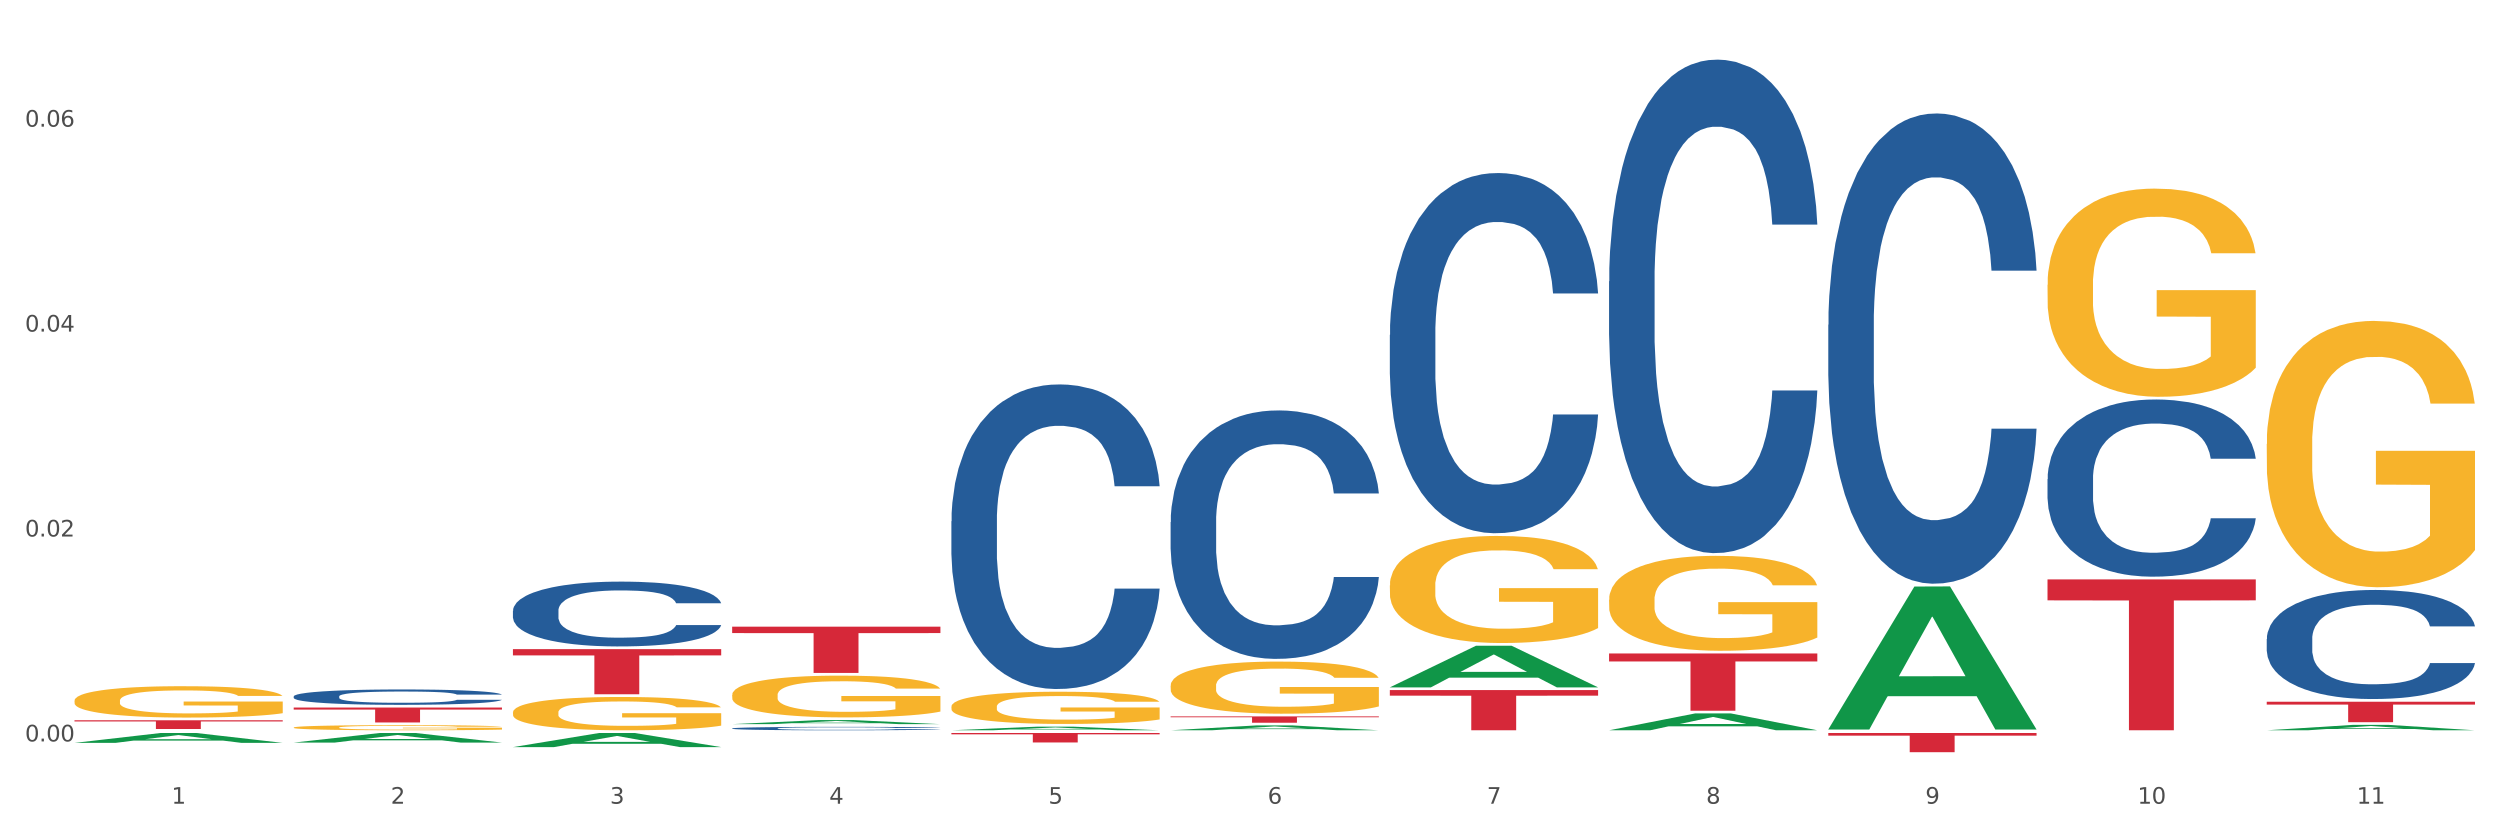 <?xml version="1.0" encoding="utf-8" standalone="no"?>
<!DOCTYPE svg PUBLIC "-//W3C//DTD SVG 1.1//EN"
  "http://www.w3.org/Graphics/SVG/1.1/DTD/svg11.dtd">
<svg xmlns:xlink="http://www.w3.org/1999/xlink" width="1080pt" height="360pt" viewBox="0 0 1080 360" xmlns="http://www.w3.org/2000/svg" version="1.1">
 <rect x="0" y="0" width="1080" height="360" fill="#333333" stroke="none"/>
 <defs>
  <style type="text/css">*{stroke-linejoin: round; stroke-linecap: butt}</style>
 </defs>
 <g id="figure_1">
  <g id="patch_1">
   <path d="M 0 360 
L 1080 360 
L 1080 0 
L 0 0 
z
" style="fill: #ffffff; stroke: #ffffff; stroke-linejoin: miter"/>
  </g>
  <g id="axes_1">
   <g id="matplotlib.axis_1">
    <g id="xtick_1">
     <g id="text_1">
      <!-- 1 -->
      <g style="fill: #4d4d4d" transform="translate(74.106 347.204) scale(0.096 -0.096)">
       <defs>
        <path id="DejaVuSans-31" d="M 794 531 
L 1825 531 
L 1825 4091 
L 703 3866 
L 703 4441 
L 1819 4666 
L 2450 4666 
L 2450 531 
L 3481 531 
L 3481 0 
L 794 0 
L 794 531 
z
" transform="scale(0.016)"/>
       </defs>
       <use xlink:href="#DejaVuSans-31"/>
      </g>
     </g>
    </g>
    <g id="xtick_2">
     <g id="text_2">
      <!-- 2 -->
      <g style="fill: #4d4d4d" transform="translate(168.812 347.204) scale(0.096 -0.096)">
       <defs>
        <path id="DejaVuSans-32" d="M 1228 531 
L 3431 531 
L 3431 0 
L 469 0 
L 469 531 
Q 828 903 1448 1529 
Q 2069 2156 2228 2338 
Q 2531 2678 2651 2914 
Q 2772 3150 2772 3378 
Q 2772 3750 2511 3984 
Q 2250 4219 1831 4219 
Q 1534 4219 1204 4116 
Q 875 4013 500 3803 
L 500 4441 
Q 881 4594 1212 4672 
Q 1544 4750 1819 4750 
Q 2544 4750 2975 4387 
Q 3406 4025 3406 3419 
Q 3406 3131 3298 2873 
Q 3191 2616 2906 2266 
Q 2828 2175 2409 1742 
Q 1991 1309 1228 531 
z
" transform="scale(0.016)"/>
       </defs>
       <use xlink:href="#DejaVuSans-32"/>
      </g>
     </g>
    </g>
    <g id="xtick_3">
     <g id="text_3">
      <!-- 3 -->
      <g style="fill: #4d4d4d" transform="translate(263.517 347.204) scale(0.096 -0.096)">
       <defs>
        <path id="DejaVuSans-33" d="M 2597 2516 
Q 3050 2419 3304 2112 
Q 3559 1806 3559 1356 
Q 3559 666 3084 287 
Q 2609 -91 1734 -91 
Q 1441 -91 1130 -33 
Q 819 25 488 141 
L 488 750 
Q 750 597 1062 519 
Q 1375 441 1716 441 
Q 2309 441 2620 675 
Q 2931 909 2931 1356 
Q 2931 1769 2642 2001 
Q 2353 2234 1838 2234 
L 1294 2234 
L 1294 2753 
L 1863 2753 
Q 2328 2753 2575 2939 
Q 2822 3125 2822 3475 
Q 2822 3834 2567 4026 
Q 2313 4219 1838 4219 
Q 1578 4219 1281 4162 
Q 984 4106 628 3988 
L 628 4550 
Q 988 4650 1302 4700 
Q 1616 4750 1894 4750 
Q 2613 4750 3031 4423 
Q 3450 4097 3450 3541 
Q 3450 3153 3228 2886 
Q 3006 2619 2597 2516 
z
" transform="scale(0.016)"/>
       </defs>
       <use xlink:href="#DejaVuSans-33"/>
      </g>
     </g>
    </g>
    <g id="xtick_4">
     <g id="text_4">
      <!-- 4 -->
      <g style="fill: #4d4d4d" transform="translate(358.223 347.204) scale(0.096 -0.096)">
       <defs>
        <path id="DejaVuSans-34" d="M 2419 4116 
L 825 1625 
L 2419 1625 
L 2419 4116 
z
M 2253 4666 
L 3047 4666 
L 3047 1625 
L 3713 1625 
L 3713 1100 
L 3047 1100 
L 3047 0 
L 2419 0 
L 2419 1100 
L 313 1100 
L 313 1709 
L 2253 4666 
z
" transform="scale(0.016)"/>
       </defs>
       <use xlink:href="#DejaVuSans-34"/>
      </g>
     </g>
    </g>
    <g id="xtick_5">
     <g id="text_5">
      <!-- 5 -->
      <g style="fill: #4d4d4d" transform="translate(452.928 347.204) scale(0.096 -0.096)">
       <defs>
        <path id="DejaVuSans-35" d="M 691 4666 
L 3169 4666 
L 3169 4134 
L 1269 4134 
L 1269 2991 
Q 1406 3038 1543 3061 
Q 1681 3084 1819 3084 
Q 2600 3084 3056 2656 
Q 3513 2228 3513 1497 
Q 3513 744 3044 326 
Q 2575 -91 1722 -91 
Q 1428 -91 1123 -41 
Q 819 9 494 109 
L 494 744 
Q 775 591 1075 516 
Q 1375 441 1709 441 
Q 2250 441 2565 725 
Q 2881 1009 2881 1497 
Q 2881 1984 2565 2268 
Q 2250 2553 1709 2553 
Q 1456 2553 1204 2497 
Q 953 2441 691 2322 
L 691 4666 
z
" transform="scale(0.016)"/>
       </defs>
       <use xlink:href="#DejaVuSans-35"/>
      </g>
     </g>
    </g>
    <g id="xtick_6">
     <g id="text_6">
      <!-- 6 -->
      <g style="fill: #4d4d4d" transform="translate(547.634 347.204) scale(0.096 -0.096)">
       <defs>
        <path id="DejaVuSans-36" d="M 2113 2584 
Q 1688 2584 1439 2293 
Q 1191 2003 1191 1497 
Q 1191 994 1439 701 
Q 1688 409 2113 409 
Q 2538 409 2786 701 
Q 3034 994 3034 1497 
Q 3034 2003 2786 2293 
Q 2538 2584 2113 2584 
z
M 3366 4563 
L 3366 3988 
Q 3128 4100 2886 4159 
Q 2644 4219 2406 4219 
Q 1781 4219 1451 3797 
Q 1122 3375 1075 2522 
Q 1259 2794 1537 2939 
Q 1816 3084 2150 3084 
Q 2853 3084 3261 2657 
Q 3669 2231 3669 1497 
Q 3669 778 3244 343 
Q 2819 -91 2113 -91 
Q 1303 -91 875 529 
Q 447 1150 447 2328 
Q 447 3434 972 4092 
Q 1497 4750 2381 4750 
Q 2619 4750 2861 4703 
Q 3103 4656 3366 4563 
z
" transform="scale(0.016)"/>
       </defs>
       <use xlink:href="#DejaVuSans-36"/>
      </g>
     </g>
    </g>
    <g id="xtick_7">
     <g id="text_7">
      <!-- 7 -->
      <g style="fill: #4d4d4d" transform="translate(642.339 347.204) scale(0.096 -0.096)">
       <defs>
        <path id="DejaVuSans-37" d="M 525 4666 
L 3525 4666 
L 3525 4397 
L 1831 0 
L 1172 0 
L 2766 4134 
L 525 4134 
L 525 4666 
z
" transform="scale(0.016)"/>
       </defs>
       <use xlink:href="#DejaVuSans-37"/>
      </g>
     </g>
    </g>
    <g id="xtick_8">
     <g id="text_8">
      <!-- 8 -->
      <g style="fill: #4d4d4d" transform="translate(737.044 347.204) scale(0.096 -0.096)">
       <defs>
        <path id="DejaVuSans-38" d="M 2034 2216 
Q 1584 2216 1326 1975 
Q 1069 1734 1069 1313 
Q 1069 891 1326 650 
Q 1584 409 2034 409 
Q 2484 409 2743 651 
Q 3003 894 3003 1313 
Q 3003 1734 2745 1975 
Q 2488 2216 2034 2216 
z
M 1403 2484 
Q 997 2584 770 2862 
Q 544 3141 544 3541 
Q 544 4100 942 4425 
Q 1341 4750 2034 4750 
Q 2731 4750 3128 4425 
Q 3525 4100 3525 3541 
Q 3525 3141 3298 2862 
Q 3072 2584 2669 2484 
Q 3125 2378 3379 2068 
Q 3634 1759 3634 1313 
Q 3634 634 3220 271 
Q 2806 -91 2034 -91 
Q 1263 -91 848 271 
Q 434 634 434 1313 
Q 434 1759 690 2068 
Q 947 2378 1403 2484 
z
M 1172 3481 
Q 1172 3119 1398 2916 
Q 1625 2713 2034 2713 
Q 2441 2713 2670 2916 
Q 2900 3119 2900 3481 
Q 2900 3844 2670 4047 
Q 2441 4250 2034 4250 
Q 1625 4250 1398 4047 
Q 1172 3844 1172 3481 
z
" transform="scale(0.016)"/>
       </defs>
       <use xlink:href="#DejaVuSans-38"/>
      </g>
     </g>
    </g>
    <g id="xtick_9">
     <g id="text_9">
      <!-- 9 -->
      <g style="fill: #4d4d4d" transform="translate(831.75 347.204) scale(0.096 -0.096)">
       <defs>
        <path id="DejaVuSans-39" d="M 703 97 
L 703 672 
Q 941 559 1184 500 
Q 1428 441 1663 441 
Q 2288 441 2617 861 
Q 2947 1281 2994 2138 
Q 2813 1869 2534 1725 
Q 2256 1581 1919 1581 
Q 1219 1581 811 2004 
Q 403 2428 403 3163 
Q 403 3881 828 4315 
Q 1253 4750 1959 4750 
Q 2769 4750 3195 4129 
Q 3622 3509 3622 2328 
Q 3622 1225 3098 567 
Q 2575 -91 1691 -91 
Q 1453 -91 1209 -44 
Q 966 3 703 97 
z
M 1959 2075 
Q 2384 2075 2632 2365 
Q 2881 2656 2881 3163 
Q 2881 3666 2632 3958 
Q 2384 4250 1959 4250 
Q 1534 4250 1286 3958 
Q 1038 3666 1038 3163 
Q 1038 2656 1286 2365 
Q 1534 2075 1959 2075 
z
" transform="scale(0.016)"/>
       </defs>
       <use xlink:href="#DejaVuSans-39"/>
      </g>
     </g>
    </g>
    <g id="xtick_10">
     <g id="text_10">
      <!-- 10 -->
      <g style="fill: #4d4d4d" transform="translate(923.401 347.204) scale(0.096 -0.096)">
       <defs>
        <path id="DejaVuSans-30" d="M 2034 4250 
Q 1547 4250 1301 3770 
Q 1056 3291 1056 2328 
Q 1056 1369 1301 889 
Q 1547 409 2034 409 
Q 2525 409 2770 889 
Q 3016 1369 3016 2328 
Q 3016 3291 2770 3770 
Q 2525 4250 2034 4250 
z
M 2034 4750 
Q 2819 4750 3233 4129 
Q 3647 3509 3647 2328 
Q 3647 1150 3233 529 
Q 2819 -91 2034 -91 
Q 1250 -91 836 529 
Q 422 1150 422 2328 
Q 422 3509 836 4129 
Q 1250 4750 2034 4750 
z
" transform="scale(0.016)"/>
       </defs>
       <use xlink:href="#DejaVuSans-31"/>
       <use xlink:href="#DejaVuSans-30" transform="translate(63.623 0)"/>
      </g>
     </g>
    </g>
    <g id="xtick_11">
     <g id="text_11">
      <!-- 11 -->
      <g style="fill: #4d4d4d" transform="translate(1018.107 347.204) scale(0.096 -0.096)">
       <use xlink:href="#DejaVuSans-31"/>
       <use xlink:href="#DejaVuSans-31" transform="translate(63.623 0)"/>
      </g>
     </g>
    </g>
    <g id="xtick_12"/>
    <g id="xtick_13"/>
    <g id="xtick_14"/>
    <g id="xtick_15"/>
    <g id="xtick_16"/>
    <g id="xtick_17"/>
    <g id="xtick_18"/>
    <g id="xtick_19"/>
    <g id="xtick_20"/>
    <g id="xtick_21"/>
   </g>
   <g id="matplotlib.axis_2">
    <g id="ytick_1">
     <g id="text_12">
      <!-- 0.00 -->
      <g style="fill: #4d4d4d" transform="translate(10.8 320.299) scale(0.096 -0.096)">
       <defs>
        <path id="DejaVuSans-2e" d="M 684 794 
L 1344 794 
L 1344 0 
L 684 0 
L 684 794 
z
" transform="scale(0.016)"/>
       </defs>
       <use xlink:href="#DejaVuSans-30"/>
       <use xlink:href="#DejaVuSans-2e" transform="translate(63.623 0)"/>
       <use xlink:href="#DejaVuSans-30" transform="translate(95.41 0)"/>
       <use xlink:href="#DejaVuSans-30" transform="translate(159.033 0)"/>
      </g>
     </g>
    </g>
    <g id="ytick_2">
     <g id="text_13">
      <!-- 0.02 -->
      <g style="fill: #4d4d4d" transform="translate(10.8 231.774) scale(0.096 -0.096)">
       <use xlink:href="#DejaVuSans-30"/>
       <use xlink:href="#DejaVuSans-2e" transform="translate(63.623 0)"/>
       <use xlink:href="#DejaVuSans-30" transform="translate(95.41 0)"/>
       <use xlink:href="#DejaVuSans-32" transform="translate(159.033 0)"/>
      </g>
     </g>
    </g>
    <g id="ytick_3">
     <g id="text_14">
      <!-- 0.04 -->
      <g style="fill: #4d4d4d" transform="translate(10.8 143.249) scale(0.096 -0.096)">
       <use xlink:href="#DejaVuSans-30"/>
       <use xlink:href="#DejaVuSans-2e" transform="translate(63.623 0)"/>
       <use xlink:href="#DejaVuSans-30" transform="translate(95.41 0)"/>
       <use xlink:href="#DejaVuSans-34" transform="translate(159.033 0)"/>
      </g>
     </g>
    </g>
    <g id="ytick_4">
     <g id="text_15">
      <!-- 0.06 -->
      <g style="fill: #4d4d4d" transform="translate(10.8 54.724) scale(0.096 -0.096)">
       <use xlink:href="#DejaVuSans-30"/>
       <use xlink:href="#DejaVuSans-2e" transform="translate(63.623 0)"/>
       <use xlink:href="#DejaVuSans-30" transform="translate(95.41 0)"/>
       <use xlink:href="#DejaVuSans-36" transform="translate(159.033 0)"/>
      </g>
     </g>
    </g>
    <g id="ytick_5"/>
    <g id="ytick_6"/>
    <g id="ytick_7"/>
   </g>
   <g id="PolyCollection_1">
    <path d="M 32.175 320.918 
L 32.268 320.914 
L 69.369 316.656 
L 84.766 316.652 
L 122.145 320.926 
L 104.337 320.926 
L 96.267 319.931 
L 57.96 319.931 
L 57.682 319.947 
L 49.891 320.926 
L 32.175 320.926 
L 32.175 320.918 
L 62.783 319.337 
L 91.444 319.333 
L 77.253 317.563 
L 77.067 317.555 
L 76.882 317.567 
L 62.691 319.333 
L 62.783 319.337 
L 32.175 320.918 
z
" clip-path="url(#pfb75929df8)" style="fill: #109648"/>
    <path d="M 789.819 316.652 
L 879.789 316.652 
L 879.789 317.805 
L 844.398 317.812 
L 844.398 324.95 
L 824.997 324.95 
L 824.997 317.812 
L 789.819 317.805 
L 789.819 316.659 
L 789.819 316.652 
z
" clip-path="url(#pfb75929df8)" style="fill: #d62839"/>
    <path d="M 695.113 282.305 
L 785.084 282.305 
L 785.084 285.741 
L 749.692 285.764 
L 749.692 307.026 
L 730.291 307.026 
L 730.291 285.764 
L 695.113 285.741 
L 695.113 282.329 
L 695.113 282.305 
z
" clip-path="url(#pfb75929df8)" style="fill: #d62839"/>
    <path d="M 600.408 298.118 
L 690.378 298.118 
L 690.378 300.532 
L 654.987 300.548 
L 654.987 315.488 
L 635.586 315.488 
L 635.586 300.548 
L 600.408 300.532 
L 600.408 298.134 
L 600.408 298.118 
z
" clip-path="url(#pfb75929df8)" style="fill: #d62839"/>
    <path d="M 505.702 309.485 
L 595.673 309.485 
L 595.673 309.864 
L 560.281 309.866 
L 560.281 312.207 
L 540.88 312.207 
L 540.88 309.866 
L 505.702 309.864 
L 505.702 309.488 
L 505.702 309.485 
z
" clip-path="url(#pfb75929df8)" style="fill: #d62839"/>
    <path d="M 410.997 316.652 
L 500.967 316.652 
L 500.967 317.219 
L 465.576 317.222 
L 465.576 320.732 
L 446.175 320.732 
L 446.175 317.222 
L 410.997 317.219 
L 410.997 316.655 
L 410.997 316.652 
z
" clip-path="url(#pfb75929df8)" style="fill: #d62839"/>
    <path d="M 32.175 302.705 
L 32.281 302.692 
L 32.281 302.247 
L 32.494 301.863 
L 33.556 300.934 
L 35.149 300.167 
L 36.318 299.758 
L 37.486 299.424 
L 38.867 299.09 
L 40.567 298.743 
L 43.647 298.236 
L 45.559 297.976 
L 47.896 297.703 
L 52.145 297.307 
L 55.225 297.084 
L 58.412 296.899 
L 63.617 296.676 
L 67.016 296.577 
L 70.627 296.503 
L 74.983 296.453 
L 78.275 296.441 
L 85.499 296.478 
L 91.659 296.589 
L 94.634 296.676 
L 98.458 296.825 
L 100.476 296.924 
L 103.769 297.122 
L 107.168 297.382 
L 109.505 297.604 
L 113.01 298.025 
L 115.666 298.446 
L 118.109 298.966 
L 119.383 299.325 
L 120.339 299.659 
L 121.189 300.043 
L 122.039 300.65 
L 102.919 300.65 
L 102.175 300.216 
L 101.007 299.808 
L 99.307 299.412 
L 97.82 299.164 
L 95.271 298.855 
L 92.934 298.657 
L 90.491 298.508 
L 87.517 298.384 
L 85.18 298.322 
L 81.887 298.273 
L 75.407 298.285 
L 71.052 298.384 
L 68.078 298.508 
L 66.166 298.62 
L 64.467 298.743 
L 62.555 298.917 
L 60.324 299.177 
L 58.731 299.412 
L 57.137 299.709 
L 55.863 300.006 
L 54.694 300.353 
L 53.738 300.724 
L 52.995 301.108 
L 52.357 301.578 
L 51.826 302.358 
L 51.826 304.054 
L 52.039 304.438 
L 52.57 304.945 
L 53.207 305.329 
L 54.269 305.787 
L 55.225 306.097 
L 57.031 306.542 
L 59.049 306.914 
L 60.643 307.149 
L 62.236 307.347 
L 64.998 307.619 
L 68.078 307.842 
L 70.734 307.978 
L 74.345 308.102 
L 76.788 308.152 
L 78.913 308.176 
L 84.118 308.176 
L 87.835 308.139 
L 91.978 308.052 
L 95.165 307.941 
L 97.82 307.805 
L 100.795 307.582 
L 102.707 307.372 
L 102.707 304.784 
L 79.338 304.772 
L 79.338 303.051 
L 122.145 303.051 
L 122.145 308.102 
L 120.339 308.362 
L 118.321 308.597 
L 116.197 308.808 
L 113.01 309.068 
L 109.186 309.315 
L 105.787 309.488 
L 102.175 309.637 
L 97.927 309.773 
L 92.403 309.897 
L 89.004 309.946 
L 84.755 309.984 
L 79.763 309.996 
L 75.407 309.971 
L 71.159 309.909 
L 66.697 309.798 
L 62.342 309.637 
L 59.049 309.476 
L 55.756 309.278 
L 52.251 309.018 
L 49.489 308.77 
L 47.365 308.548 
L 45.028 308.263 
L 42.479 307.892 
L 40.567 307.557 
L 38.867 307.211 
L 37.061 306.765 
L 35.787 306.381 
L 34.512 305.898 
L 33.768 305.539 
L 32.919 304.982 
L 32.281 304.203 
L 32.175 302.705 
z
" clip-path="url(#pfb75929df8)" style="fill: #f7b32b"/>
    <path d="M 221.586 280.426 
L 311.556 280.426 
L 311.556 283.136 
L 276.165 283.155 
L 276.165 299.929 
L 256.764 299.929 
L 256.764 283.155 
L 221.586 283.136 
L 221.586 280.444 
L 221.586 280.426 
z
" clip-path="url(#pfb75929df8)" style="fill: #d62839"/>
    <path d="M 126.88 305.656 
L 216.851 305.656 
L 216.851 306.552 
L 181.46 306.558 
L 181.46 312.103 
L 162.058 312.103 
L 162.058 306.558 
L 126.88 306.552 
L 126.88 305.662 
L 126.88 305.656 
z
" clip-path="url(#pfb75929df8)" style="fill: #d62839"/>
    <path d="M 32.175 311.16 
L 122.145 311.16 
L 122.145 311.682 
L 86.754 311.686 
L 86.754 314.92 
L 67.353 314.92 
L 67.353 311.686 
L 32.175 311.682 
L 32.175 311.163 
L 32.175 311.16 
z
" clip-path="url(#pfb75929df8)" style="fill: #d62839"/>
    <path d="M 126.88 300.832 
L 126.987 300.826 
L 126.987 300.656 
L 127.306 300.425 
L 128.476 300 
L 129.965 299.679 
L 132.517 299.302 
L 133.899 299.144 
L 135.707 298.968 
L 139.43 298.683 
L 143.683 298.44 
L 146.661 298.307 
L 148.894 298.222 
L 153.893 298.07 
L 156.764 298.003 
L 159.742 297.948 
L 162.294 297.912 
L 166.548 297.87 
L 169.951 297.851 
L 173.886 297.845 
L 177.183 297.851 
L 181.543 297.876 
L 187.924 297.948 
L 190.37 297.991 
L 193.667 298.064 
L 197.07 298.161 
L 199.835 298.258 
L 203.025 298.398 
L 206.322 298.58 
L 209.513 298.811 
L 211.746 299.023 
L 213.554 299.248 
L 215.149 299.521 
L 216.319 299.818 
L 216.851 300.067 
L 197.389 300.067 
L 196.857 299.843 
L 195.794 299.6 
L 194.73 299.436 
L 193.561 299.302 
L 191.753 299.15 
L 190.157 299.053 
L 187.499 298.938 
L 185.053 298.865 
L 183.032 298.823 
L 180.586 298.786 
L 175.375 298.75 
L 171.653 298.75 
L 169.313 298.762 
L 166.442 298.792 
L 163.996 298.835 
L 161.124 298.908 
L 158.891 298.987 
L 156.658 299.09 
L 155.382 299.163 
L 153.467 299.296 
L 152.191 299.405 
L 150.49 299.594 
L 149.533 299.727 
L 147.831 300.073 
L 147.087 300.328 
L 146.768 300.504 
L 146.555 300.699 
L 146.555 301.646 
L 147.193 302.071 
L 147.725 302.253 
L 148.575 302.459 
L 150.171 302.726 
L 152.51 302.987 
L 154.956 303.175 
L 156.977 303.291 
L 158.891 303.376 
L 160.805 303.443 
L 163.145 303.503 
L 165.059 303.54 
L 167.931 303.576 
L 171.334 303.594 
L 173.993 303.594 
L 179.416 303.564 
L 181.862 303.534 
L 184.202 303.491 
L 186.754 303.424 
L 188.775 303.351 
L 189.945 303.297 
L 191.859 303.181 
L 193.348 303.06 
L 194.624 302.92 
L 195.475 302.799 
L 196.432 302.617 
L 197.176 302.41 
L 197.389 302.301 
L 216.851 302.301 
L 216.425 302.52 
L 215.681 302.732 
L 214.192 303.018 
L 213.022 303.181 
L 211.214 303.382 
L 209.3 303.552 
L 206.641 303.74 
L 204.195 303.88 
L 201.643 304.001 
L 198.878 304.11 
L 193.88 304.262 
L 192.072 304.305 
L 188.243 304.377 
L 185.265 304.42 
L 180.905 304.462 
L 176.439 304.487 
L 171.759 304.493 
L 167.612 304.481 
L 163.039 304.444 
L 160.167 304.408 
L 156.977 304.353 
L 153.255 304.268 
L 149.745 304.165 
L 146.448 304.044 
L 143.364 303.904 
L 140.493 303.746 
L 136.771 303.485 
L 134.006 303.23 
L 131.985 302.993 
L 130.603 302.793 
L 129.22 302.538 
L 128.476 302.362 
L 127.306 301.937 
L 126.88 301.542 
L 126.88 300.832 
z
" clip-path="url(#pfb75929df8)" style="fill: #255c99"/>
    <path d="M 221.586 263.84 
L 221.692 263.815 
L 221.692 263.098 
L 222.011 262.127 
L 223.181 260.336 
L 224.67 258.981 
L 227.222 257.395 
L 228.605 256.73 
L 230.413 255.988 
L 234.135 254.786 
L 238.389 253.763 
L 241.367 253.201 
L 243.6 252.842 
L 248.598 252.203 
L 251.47 251.922 
L 254.447 251.692 
L 257 251.538 
L 261.254 251.359 
L 264.657 251.282 
L 268.592 251.257 
L 271.888 251.282 
L 276.249 251.385 
L 282.63 251.692 
L 285.076 251.871 
L 288.372 252.178 
L 291.775 252.587 
L 294.541 252.996 
L 297.731 253.584 
L 301.028 254.351 
L 304.218 255.323 
L 306.451 256.218 
L 308.259 257.165 
L 309.855 258.316 
L 311.024 259.569 
L 311.556 260.618 
L 292.095 260.618 
L 291.563 259.671 
L 290.499 258.648 
L 289.436 257.958 
L 288.266 257.395 
L 286.458 256.756 
L 284.863 256.346 
L 282.204 255.86 
L 279.758 255.554 
L 277.738 255.374 
L 275.292 255.221 
L 270.081 255.068 
L 266.358 255.068 
L 264.019 255.119 
L 261.147 255.247 
L 258.701 255.426 
L 255.83 255.733 
L 253.597 256.065 
L 251.363 256.5 
L 250.087 256.807 
L 248.173 257.369 
L 246.897 257.83 
L 245.195 258.623 
L 244.238 259.185 
L 242.536 260.643 
L 241.792 261.717 
L 241.473 262.459 
L 241.26 263.277 
L 241.26 267.267 
L 241.898 269.058 
L 242.43 269.825 
L 243.281 270.694 
L 244.876 271.82 
L 247.216 272.92 
L 249.662 273.712 
L 251.682 274.198 
L 253.597 274.556 
L 255.511 274.838 
L 257.851 275.093 
L 259.765 275.247 
L 262.636 275.4 
L 266.039 275.477 
L 268.698 275.477 
L 274.122 275.349 
L 276.568 275.221 
L 278.907 275.042 
L 281.46 274.761 
L 283.48 274.454 
L 284.65 274.224 
L 286.564 273.738 
L 288.053 273.226 
L 289.329 272.638 
L 290.18 272.127 
L 291.137 271.359 
L 291.882 270.49 
L 292.095 270.029 
L 311.556 270.029 
L 311.131 270.95 
L 310.386 271.845 
L 308.897 273.047 
L 307.728 273.738 
L 305.92 274.582 
L 304.005 275.298 
L 301.347 276.091 
L 298.901 276.679 
L 296.348 277.191 
L 293.583 277.651 
L 288.585 278.29 
L 286.777 278.469 
L 282.949 278.776 
L 279.971 278.955 
L 275.611 279.134 
L 271.144 279.237 
L 266.465 279.262 
L 262.317 279.211 
L 257.744 279.058 
L 254.873 278.904 
L 251.682 278.674 
L 247.96 278.316 
L 244.451 277.881 
L 241.154 277.37 
L 238.07 276.781 
L 235.198 276.117 
L 231.476 275.017 
L 228.711 273.943 
L 226.691 272.945 
L 225.308 272.101 
L 223.926 271.027 
L 223.181 270.285 
L 222.011 268.495 
L 221.586 266.832 
L 221.586 263.84 
z
" clip-path="url(#pfb75929df8)" style="fill: #255c99"/>
    <path d="M 316.291 314.667 
L 316.398 314.666 
L 316.398 314.628 
L 316.717 314.576 
L 317.887 314.481 
L 319.376 314.408 
L 321.928 314.324 
L 323.31 314.289 
L 325.118 314.249 
L 328.84 314.185 
L 333.094 314.131 
L 336.072 314.101 
L 338.305 314.082 
L 343.304 314.048 
L 346.175 314.033 
L 349.153 314.02 
L 351.705 314.012 
L 355.959 314.003 
L 359.362 313.999 
L 363.297 313.997 
L 366.594 313.999 
L 370.954 314.004 
L 377.335 314.02 
L 379.781 314.03 
L 383.078 314.046 
L 386.481 314.068 
L 389.246 314.09 
L 392.436 314.121 
L 395.733 314.162 
L 398.924 314.214 
L 401.157 314.261 
L 402.965 314.312 
L 404.56 314.373 
L 405.73 314.44 
L 406.262 314.495 
L 386.8 314.495 
L 386.268 314.445 
L 385.205 314.391 
L 384.141 314.354 
L 382.971 314.324 
L 381.164 314.29 
L 379.568 314.268 
L 376.91 314.242 
L 374.464 314.226 
L 372.443 314.216 
L 369.997 314.208 
L 364.786 314.2 
L 361.064 314.2 
L 358.724 314.203 
L 355.853 314.21 
L 353.407 314.219 
L 350.535 314.235 
L 348.302 314.253 
L 346.069 314.276 
L 344.793 314.293 
L 342.878 314.323 
L 341.602 314.347 
L 339.901 314.389 
L 338.944 314.419 
L 337.242 314.497 
L 336.498 314.554 
L 336.178 314.594 
L 335.966 314.637 
L 335.966 314.849 
L 336.604 314.945 
L 337.136 314.986 
L 337.986 315.032 
L 339.582 315.092 
L 341.921 315.15 
L 344.367 315.193 
L 346.388 315.218 
L 348.302 315.237 
L 350.216 315.252 
L 352.556 315.266 
L 354.47 315.274 
L 357.342 315.282 
L 360.745 315.286 
L 363.403 315.286 
L 368.827 315.28 
L 371.273 315.273 
L 373.613 315.263 
L 376.165 315.248 
L 378.186 315.232 
L 379.356 315.22 
L 381.27 315.194 
L 382.759 315.167 
L 384.035 315.135 
L 384.886 315.108 
L 385.843 315.067 
L 386.587 315.021 
L 386.8 314.996 
L 406.262 314.996 
L 405.836 315.045 
L 405.092 315.093 
L 403.603 315.157 
L 402.433 315.194 
L 400.625 315.239 
L 398.711 315.277 
L 396.052 315.319 
L 393.606 315.35 
L 391.054 315.378 
L 388.289 315.402 
L 383.291 315.436 
L 381.483 315.446 
L 377.654 315.462 
L 374.676 315.472 
L 370.316 315.481 
L 365.849 315.487 
L 361.17 315.488 
L 357.023 315.485 
L 352.45 315.477 
L 349.578 315.469 
L 346.388 315.457 
L 342.666 315.438 
L 339.156 315.414 
L 335.859 315.387 
L 332.775 315.356 
L 329.904 315.32 
L 326.182 315.262 
L 323.417 315.205 
L 321.396 315.152 
L 320.014 315.107 
L 318.631 315.05 
L 317.887 315.01 
L 316.717 314.915 
L 316.291 314.826 
L 316.291 314.667 
z
" clip-path="url(#pfb75929df8)" style="fill: #255c99"/>
    <path d="M 410.997 225.196 
L 411.103 225.076 
L 411.103 221.711 
L 411.422 217.145 
L 412.592 208.733 
L 414.081 202.363 
L 416.633 194.913 
L 418.016 191.788 
L 419.824 188.303 
L 423.546 182.655 
L 427.8 177.849 
L 430.778 175.205 
L 433.011 173.522 
L 438.009 170.518 
L 440.881 169.196 
L 443.858 168.115 
L 446.411 167.394 
L 450.665 166.552 
L 454.068 166.192 
L 458.003 166.072 
L 461.299 166.192 
L 465.66 166.673 
L 472.041 168.115 
L 474.487 168.956 
L 477.783 170.398 
L 481.186 172.321 
L 483.951 174.243 
L 487.142 177.007 
L 490.439 180.612 
L 493.629 185.179 
L 495.862 189.385 
L 497.67 193.831 
L 499.266 199.239 
L 500.435 205.127 
L 500.967 210.054 
L 481.505 210.054 
L 480.974 205.608 
L 479.91 200.801 
L 478.847 197.557 
L 477.677 194.913 
L 475.869 191.909 
L 474.274 189.986 
L 471.615 187.703 
L 469.169 186.261 
L 467.149 185.419 
L 464.703 184.698 
L 459.491 183.977 
L 455.769 183.977 
L 453.43 184.218 
L 450.558 184.818 
L 448.112 185.66 
L 445.241 187.102 
L 443.008 188.664 
L 440.774 190.707 
L 439.498 192.149 
L 437.584 194.793 
L 436.308 196.956 
L 434.606 200.681 
L 433.649 203.325 
L 431.947 210.175 
L 431.203 215.222 
L 430.884 218.707 
L 430.671 222.552 
L 430.671 241.299 
L 431.309 249.711 
L 431.841 253.316 
L 432.692 257.402 
L 434.287 262.689 
L 436.627 267.857 
L 439.073 271.582 
L 441.093 273.865 
L 443.008 275.548 
L 444.922 276.87 
L 447.262 278.071 
L 449.176 278.792 
L 452.047 279.513 
L 455.45 279.874 
L 458.109 279.874 
L 463.533 279.273 
L 465.979 278.672 
L 468.318 277.831 
L 470.871 276.509 
L 472.891 275.067 
L 474.061 273.986 
L 475.975 271.702 
L 477.464 269.299 
L 478.74 266.535 
L 479.591 264.132 
L 480.548 260.526 
L 481.293 256.441 
L 481.505 254.277 
L 500.967 254.277 
L 500.542 258.604 
L 499.797 262.81 
L 498.308 268.458 
L 497.139 271.702 
L 495.331 275.668 
L 493.416 279.033 
L 490.758 282.758 
L 488.312 285.522 
L 485.759 287.925 
L 482.994 290.089 
L 477.996 293.093 
L 476.188 293.934 
L 472.36 295.376 
L 469.382 296.217 
L 465.022 297.058 
L 460.555 297.539 
L 455.876 297.659 
L 451.728 297.419 
L 447.155 296.698 
L 444.284 295.977 
L 441.093 294.895 
L 437.371 293.213 
L 433.862 291.17 
L 430.565 288.767 
L 427.481 286.003 
L 424.609 282.878 
L 420.887 277.711 
L 418.122 272.664 
L 416.102 267.977 
L 414.719 264.011 
L 413.337 258.964 
L 412.592 255.479 
L 411.422 247.067 
L 410.997 239.256 
L 410.997 225.196 
z
" clip-path="url(#pfb75929df8)" style="fill: #255c99"/>
    <path d="M 884.524 250.294 
L 974.495 250.294 
L 974.495 259.354 
L 939.103 259.415 
L 939.103 315.488 
L 919.702 315.488 
L 919.702 259.415 
L 884.524 259.354 
L 884.524 250.355 
L 884.524 250.294 
z
" clip-path="url(#pfb75929df8)" style="fill: #d62839"/>
    <path d="M 505.702 225.532 
L 505.809 225.434 
L 505.809 222.689 
L 506.128 218.964 
L 507.298 212.103 
L 508.786 206.907 
L 511.339 200.83 
L 512.721 198.281 
L 514.529 195.439 
L 518.251 190.831 
L 522.505 186.91 
L 525.483 184.754 
L 527.716 183.382 
L 532.715 180.931 
L 535.586 179.853 
L 538.564 178.971 
L 541.116 178.382 
L 545.37 177.696 
L 548.773 177.402 
L 552.708 177.304 
L 556.005 177.402 
L 560.365 177.794 
L 566.746 178.971 
L 569.192 179.657 
L 572.489 180.833 
L 575.892 182.401 
L 578.657 183.97 
L 581.847 186.224 
L 585.144 189.165 
L 588.335 192.89 
L 590.568 196.321 
L 592.376 199.948 
L 593.971 204.359 
L 595.141 209.162 
L 595.673 213.181 
L 576.211 213.181 
L 575.679 209.554 
L 574.616 205.633 
L 573.552 202.986 
L 572.382 200.83 
L 570.575 198.379 
L 568.979 196.811 
L 566.321 194.948 
L 563.875 193.772 
L 561.854 193.086 
L 559.408 192.498 
L 554.197 191.91 
L 550.475 191.91 
L 548.135 192.106 
L 545.264 192.596 
L 542.818 193.282 
L 539.946 194.458 
L 537.713 195.733 
L 535.48 197.399 
L 534.204 198.575 
L 532.289 200.732 
L 531.013 202.496 
L 529.312 205.535 
L 528.354 207.692 
L 526.653 213.279 
L 525.908 217.396 
L 525.589 220.239 
L 525.377 223.375 
L 525.377 238.667 
L 526.015 245.529 
L 526.547 248.47 
L 527.397 251.802 
L 528.993 256.116 
L 531.332 260.331 
L 533.778 263.369 
L 535.799 265.232 
L 537.713 266.604 
L 539.627 267.682 
L 541.967 268.663 
L 543.881 269.251 
L 546.753 269.839 
L 550.156 270.133 
L 552.814 270.133 
L 558.238 269.643 
L 560.684 269.153 
L 563.024 268.467 
L 565.576 267.388 
L 567.597 266.212 
L 568.767 265.33 
L 570.681 263.467 
L 572.17 261.507 
L 573.446 259.252 
L 574.297 257.292 
L 575.254 254.351 
L 575.998 251.018 
L 576.211 249.254 
L 595.673 249.254 
L 595.247 252.783 
L 594.503 256.214 
L 593.014 260.821 
L 591.844 263.467 
L 590.036 266.702 
L 588.122 269.447 
L 585.463 272.486 
L 583.017 274.74 
L 580.465 276.701 
L 577.7 278.465 
L 572.701 280.916 
L 570.894 281.602 
L 567.065 282.778 
L 564.087 283.464 
L 559.727 284.15 
L 555.26 284.542 
L 550.581 284.641 
L 546.434 284.444 
L 541.861 283.856 
L 538.989 283.268 
L 535.799 282.386 
L 532.077 281.014 
L 528.567 279.347 
L 525.27 277.387 
L 522.186 275.132 
L 519.315 272.584 
L 515.593 268.369 
L 512.828 264.252 
L 510.807 260.429 
L 509.425 257.194 
L 508.042 253.077 
L 507.298 250.234 
L 506.128 243.372 
L 505.702 237.001 
L 505.702 225.532 
z
" clip-path="url(#pfb75929df8)" style="fill: #255c99"/>
    <path d="M 695.113 121.551 
L 695.22 121.356 
L 695.22 115.905 
L 695.539 108.506 
L 696.709 94.877 
L 698.197 84.558 
L 700.75 72.487 
L 702.132 67.425 
L 703.94 61.779 
L 707.662 52.628 
L 711.916 44.84 
L 714.894 40.557 
L 717.127 37.831 
L 722.126 32.963 
L 724.997 30.822 
L 727.975 29.069 
L 730.527 27.901 
L 734.781 26.538 
L 738.184 25.954 
L 742.119 25.759 
L 745.416 25.954 
L 749.776 26.733 
L 756.157 29.069 
L 758.603 30.432 
L 761.9 32.769 
L 765.303 35.884 
L 768.068 38.999 
L 771.258 43.477 
L 774.555 49.318 
L 777.746 56.717 
L 779.979 63.531 
L 781.787 70.735 
L 783.382 79.496 
L 784.552 89.036 
L 785.084 97.019 
L 765.622 97.019 
L 765.09 89.815 
L 764.027 82.027 
L 762.963 76.77 
L 761.793 72.487 
L 759.985 67.62 
L 758.39 64.504 
L 755.732 60.805 
L 753.286 58.469 
L 751.265 57.106 
L 748.819 55.938 
L 743.608 54.77 
L 739.886 54.77 
L 737.546 55.159 
L 734.675 56.132 
L 732.229 57.495 
L 729.357 59.832 
L 727.124 62.363 
L 724.891 65.673 
L 723.615 68.009 
L 721.7 72.292 
L 720.424 75.797 
L 718.723 81.833 
L 717.765 86.116 
L 716.064 97.214 
L 715.319 105.391 
L 715 111.037 
L 714.788 117.268 
L 714.788 147.641 
L 715.426 161.27 
L 715.958 167.111 
L 716.808 173.73 
L 718.404 182.297 
L 720.743 190.669 
L 723.189 196.705 
L 725.21 200.404 
L 727.124 203.13 
L 729.038 205.271 
L 731.378 207.218 
L 733.292 208.387 
L 736.164 209.555 
L 739.567 210.139 
L 742.225 210.139 
L 747.649 209.165 
L 750.095 208.192 
L 752.435 206.829 
L 754.987 204.687 
L 757.008 202.351 
L 758.178 200.599 
L 760.092 196.899 
L 761.581 193.005 
L 762.857 188.527 
L 763.708 184.633 
L 764.665 178.792 
L 765.409 172.173 
L 765.622 168.668 
L 785.084 168.668 
L 784.658 175.677 
L 783.914 182.492 
L 782.425 191.643 
L 781.255 196.899 
L 779.447 203.324 
L 777.533 208.776 
L 774.874 214.812 
L 772.428 219.29 
L 769.876 223.184 
L 767.111 226.688 
L 762.112 231.556 
L 760.305 232.919 
L 756.476 235.255 
L 753.498 236.618 
L 749.138 237.981 
L 744.671 238.76 
L 739.992 238.954 
L 735.845 238.565 
L 731.272 237.397 
L 728.4 236.228 
L 725.21 234.476 
L 721.488 231.75 
L 717.978 228.441 
L 714.681 224.547 
L 711.597 220.068 
L 708.726 215.006 
L 705.004 206.634 
L 702.239 198.457 
L 700.218 190.864 
L 698.836 184.439 
L 697.453 176.261 
L 696.709 170.615 
L 695.539 156.986 
L 695.113 144.331 
L 695.113 121.551 
z
" clip-path="url(#pfb75929df8)" style="fill: #255c99"/>
    <path d="M 789.819 140.292 
L 789.925 140.107 
L 789.925 134.912 
L 790.244 127.862 
L 791.414 114.875 
L 792.903 105.043 
L 795.455 93.54 
L 796.838 88.716 
L 798.646 83.336 
L 802.368 74.617 
L 806.622 67.196 
L 809.6 63.114 
L 811.833 60.517 
L 816.831 55.879 
L 819.703 53.838 
L 822.68 52.168 
L 825.233 51.055 
L 829.487 49.756 
L 832.89 49.2 
L 836.825 49.014 
L 840.121 49.2 
L 844.482 49.942 
L 850.862 52.168 
L 853.308 53.467 
L 856.605 55.693 
L 860.008 58.661 
L 862.773 61.63 
L 865.964 65.897 
L 869.261 71.463 
L 872.451 78.513 
L 874.684 85.006 
L 876.492 91.87 
L 878.087 100.219 
L 879.257 109.31 
L 879.789 116.916 
L 860.327 116.916 
L 859.796 110.052 
L 858.732 102.631 
L 857.669 97.622 
L 856.499 93.54 
L 854.691 88.902 
L 853.096 85.934 
L 850.437 82.409 
L 847.991 80.182 
L 845.97 78.884 
L 843.524 77.77 
L 838.313 76.657 
L 834.591 76.657 
L 832.252 77.028 
L 829.38 77.956 
L 826.934 79.255 
L 824.063 81.481 
L 821.83 83.893 
L 819.596 87.047 
L 818.32 89.273 
L 816.406 93.355 
L 815.13 96.694 
L 813.428 102.445 
L 812.471 106.527 
L 810.769 117.102 
L 810.025 124.894 
L 809.706 130.274 
L 809.493 136.211 
L 809.493 165.153 
L 810.131 178.139 
L 810.663 183.705 
L 811.514 190.013 
L 813.109 198.176 
L 815.449 206.154 
L 817.895 211.905 
L 819.915 215.43 
L 821.83 218.027 
L 823.744 220.068 
L 826.083 221.923 
L 827.998 223.036 
L 830.869 224.15 
L 834.272 224.706 
L 836.931 224.706 
L 842.355 223.779 
L 844.801 222.851 
L 847.14 221.552 
L 849.693 219.511 
L 851.713 217.285 
L 852.883 215.615 
L 854.797 212.09 
L 856.286 208.38 
L 857.562 204.113 
L 858.413 200.402 
L 859.37 194.837 
L 860.115 188.529 
L 860.327 185.189 
L 879.789 185.189 
L 879.364 191.868 
L 878.619 198.362 
L 877.13 207.081 
L 875.961 212.09 
L 874.153 218.213 
L 872.238 223.408 
L 869.58 229.159 
L 867.134 233.426 
L 864.581 237.136 
L 861.816 240.476 
L 856.818 245.114 
L 855.01 246.413 
L 851.181 248.639 
L 848.204 249.938 
L 843.843 251.236 
L 839.377 251.978 
L 834.698 252.164 
L 830.55 251.793 
L 825.977 250.68 
L 823.106 249.567 
L 819.915 247.897 
L 816.193 245.299 
L 812.684 242.146 
L 809.387 238.435 
L 806.303 234.168 
L 803.431 229.344 
L 799.709 221.367 
L 796.944 213.575 
L 794.924 206.339 
L 793.541 200.217 
L 792.158 192.425 
L 791.414 187.045 
L 790.244 174.058 
L 789.819 161.999 
L 789.819 140.292 
z
" clip-path="url(#pfb75929df8)" style="fill: #255c99"/>
    <path d="M 884.524 206.976 
L 884.631 206.906 
L 884.631 204.949 
L 884.95 202.292 
L 886.12 197.399 
L 887.608 193.694 
L 890.161 189.359 
L 891.543 187.542 
L 893.351 185.514 
L 897.073 182.229 
L 901.327 179.432 
L 904.305 177.894 
L 906.538 176.916 
L 911.537 175.168 
L 914.408 174.399 
L 917.386 173.77 
L 919.938 173.35 
L 924.192 172.861 
L 927.595 172.651 
L 931.53 172.581 
L 934.827 172.651 
L 939.187 172.931 
L 945.568 173.77 
L 948.014 174.259 
L 951.311 175.098 
L 954.714 176.217 
L 957.479 177.335 
L 960.669 178.943 
L 963.966 181.04 
L 967.157 183.697 
L 969.39 186.144 
L 971.198 188.73 
L 972.793 191.876 
L 973.963 195.301 
L 974.495 198.168 
L 955.033 198.168 
L 954.501 195.581 
L 953.438 192.785 
L 952.374 190.897 
L 951.204 189.359 
L 949.396 187.612 
L 947.801 186.493 
L 945.143 185.165 
L 942.697 184.326 
L 940.676 183.837 
L 938.23 183.417 
L 933.019 182.998 
L 929.297 182.998 
L 926.957 183.138 
L 924.086 183.487 
L 921.64 183.976 
L 918.768 184.815 
L 916.535 185.724 
L 914.302 186.913 
L 913.026 187.751 
L 911.111 189.289 
L 909.835 190.548 
L 908.134 192.715 
L 907.176 194.253 
L 905.475 198.238 
L 904.73 201.174 
L 904.411 203.201 
L 904.199 205.438 
L 904.199 216.344 
L 904.837 221.237 
L 905.368 223.334 
L 906.219 225.711 
L 907.814 228.787 
L 910.154 231.793 
L 912.6 233.96 
L 914.621 235.288 
L 916.535 236.267 
L 918.449 237.036 
L 920.789 237.735 
L 922.703 238.155 
L 925.575 238.574 
L 928.978 238.784 
L 931.636 238.784 
L 937.06 238.434 
L 939.506 238.085 
L 941.846 237.595 
L 944.398 236.826 
L 946.419 235.988 
L 947.589 235.358 
L 949.503 234.03 
L 950.992 232.632 
L 952.268 231.024 
L 953.119 229.626 
L 954.076 227.529 
L 954.82 225.152 
L 955.033 223.894 
L 974.495 223.894 
L 974.069 226.41 
L 973.325 228.857 
L 971.836 232.143 
L 970.666 234.03 
L 968.858 236.337 
L 966.944 238.294 
L 964.285 240.462 
L 961.839 242.069 
L 959.287 243.468 
L 956.522 244.726 
L 951.523 246.474 
L 949.715 246.963 
L 945.887 247.802 
L 942.909 248.291 
L 938.549 248.781 
L 934.082 249.06 
L 929.403 249.13 
L 925.256 248.99 
L 920.683 248.571 
L 917.811 248.151 
L 914.621 247.522 
L 910.899 246.544 
L 907.389 245.355 
L 904.092 243.957 
L 901.008 242.349 
L 898.137 240.531 
L 894.415 237.525 
L 891.65 234.589 
L 889.629 231.863 
L 888.246 229.556 
L 886.864 226.62 
L 886.12 224.593 
L 884.95 219.699 
L 884.524 215.155 
L 884.524 206.976 
z
" clip-path="url(#pfb75929df8)" style="fill: #255c99"/>
    <path d="M 979.23 276.034 
L 979.336 275.991 
L 979.336 274.786 
L 979.655 273.151 
L 980.825 270.139 
L 982.314 267.858 
L 984.866 265.19 
L 986.249 264.071 
L 988.057 262.823 
L 991.779 260.8 
L 996.033 259.079 
L 999.01 258.132 
L 1001.244 257.53 
L 1006.242 256.454 
L 1009.114 255.981 
L 1012.091 255.593 
L 1014.644 255.335 
L 1018.898 255.034 
L 1022.301 254.905 
L 1026.236 254.862 
L 1029.532 254.905 
L 1033.893 255.077 
L 1040.273 255.593 
L 1042.719 255.894 
L 1046.016 256.411 
L 1049.419 257.099 
L 1052.184 257.788 
L 1055.375 258.778 
L 1058.672 260.069 
L 1061.862 261.704 
L 1064.095 263.21 
L 1065.903 264.803 
L 1067.498 266.739 
L 1068.668 268.848 
L 1069.2 270.612 
L 1049.738 270.612 
L 1049.207 269.02 
L 1048.143 267.298 
L 1047.08 266.137 
L 1045.91 265.19 
L 1044.102 264.114 
L 1042.507 263.425 
L 1039.848 262.608 
L 1037.402 262.091 
L 1035.381 261.79 
L 1032.935 261.532 
L 1027.724 261.274 
L 1024.002 261.274 
L 1021.663 261.36 
L 1018.791 261.575 
L 1016.345 261.876 
L 1013.474 262.393 
L 1011.24 262.952 
L 1009.007 263.684 
L 1007.731 264.2 
L 1005.817 265.147 
L 1004.541 265.921 
L 1002.839 267.255 
L 1001.882 268.202 
L 1000.18 270.655 
L 999.436 272.463 
L 999.117 273.711 
L 998.904 275.088 
L 998.904 281.801 
L 999.542 284.813 
L 1000.074 286.104 
L 1000.925 287.568 
L 1002.52 289.461 
L 1004.86 291.312 
L 1007.306 292.646 
L 1009.326 293.463 
L 1011.24 294.066 
L 1013.155 294.539 
L 1015.494 294.969 
L 1017.409 295.228 
L 1020.28 295.486 
L 1023.683 295.615 
L 1026.342 295.615 
L 1031.766 295.4 
L 1034.212 295.185 
L 1036.551 294.883 
L 1039.104 294.41 
L 1041.124 293.894 
L 1042.294 293.506 
L 1044.208 292.689 
L 1045.697 291.828 
L 1046.973 290.838 
L 1047.824 289.977 
L 1048.781 288.686 
L 1049.526 287.223 
L 1049.738 286.449 
L 1069.2 286.449 
L 1068.775 287.998 
L 1068.03 289.504 
L 1066.541 291.527 
L 1065.371 292.689 
L 1063.564 294.109 
L 1061.649 295.314 
L 1058.991 296.648 
L 1056.545 297.638 
L 1053.992 298.498 
L 1051.227 299.273 
L 1046.229 300.349 
L 1044.421 300.65 
L 1040.592 301.166 
L 1037.615 301.468 
L 1033.254 301.769 
L 1028.788 301.941 
L 1024.109 301.984 
L 1019.961 301.898 
L 1015.388 301.64 
L 1012.517 301.381 
L 1009.326 300.994 
L 1005.604 300.392 
L 1002.095 299.66 
L 998.798 298.799 
L 995.714 297.81 
L 992.842 296.691 
L 989.12 294.84 
L 986.355 293.033 
L 984.334 291.355 
L 982.952 289.934 
L 981.569 288.127 
L 980.825 286.879 
L 979.655 283.867 
L 979.23 281.069 
L 979.23 276.034 
z
" clip-path="url(#pfb75929df8)" style="fill: #255c99"/>
    <path d="M 979.23 191.801 
L 979.336 191.696 
L 979.336 187.913 
L 979.548 184.655 
L 980.611 176.774 
L 982.204 170.258 
L 983.372 166.79 
L 984.541 163.953 
L 985.922 161.116 
L 987.621 158.173 
L 990.702 153.865 
L 992.614 151.658 
L 994.951 149.346 
L 999.2 145.983 
L 1002.28 144.091 
L 1005.467 142.515 
L 1010.672 140.624 
L 1014.071 139.783 
L 1017.682 139.152 
L 1022.037 138.732 
L 1025.33 138.627 
L 1032.553 138.942 
L 1038.714 139.888 
L 1041.688 140.624 
L 1045.512 141.885 
L 1047.531 142.725 
L 1050.824 144.407 
L 1054.223 146.614 
L 1056.56 148.505 
L 1060.065 152.078 
L 1062.72 155.651 
L 1065.164 160.065 
L 1066.438 163.112 
L 1067.394 165.95 
L 1068.244 169.207 
L 1069.094 174.357 
L 1049.974 174.357 
L 1049.23 170.679 
L 1048.062 167.211 
L 1046.362 163.848 
L 1044.875 161.746 
L 1042.326 159.119 
L 1039.989 157.438 
L 1037.546 156.177 
L 1034.572 155.126 
L 1032.235 154.6 
L 1028.942 154.18 
L 1022.462 154.285 
L 1018.107 155.126 
L 1015.133 156.177 
L 1013.221 157.122 
L 1011.521 158.173 
L 1009.609 159.644 
L 1007.379 161.851 
L 1005.785 163.848 
L 1004.192 166.37 
L 1002.917 168.892 
L 1001.749 171.835 
L 1000.793 174.987 
L 1000.049 178.245 
L 999.412 182.238 
L 998.881 188.859 
L 998.881 203.256 
L 999.093 206.514 
L 999.624 210.822 
L 1000.262 214.08 
L 1001.324 217.968 
L 1002.28 220.595 
L 1004.086 224.379 
L 1006.104 227.531 
L 1007.697 229.528 
L 1009.291 231.209 
L 1012.052 233.521 
L 1015.133 235.413 
L 1017.788 236.569 
L 1021.4 237.62 
L 1023.843 238.04 
L 1025.968 238.25 
L 1031.172 238.25 
L 1034.89 237.935 
L 1039.033 237.199 
L 1042.22 236.253 
L 1044.875 235.098 
L 1047.849 233.206 
L 1049.761 231.419 
L 1049.761 209.456 
L 1026.392 209.351 
L 1026.392 194.744 
L 1069.2 194.744 
L 1069.2 237.62 
L 1067.394 239.826 
L 1065.376 241.823 
L 1063.252 243.61 
L 1060.065 245.816 
L 1056.241 247.918 
L 1052.842 249.389 
L 1049.23 250.651 
L 1044.981 251.806 
L 1039.458 252.857 
L 1036.059 253.278 
L 1031.81 253.593 
L 1026.817 253.698 
L 1022.462 253.488 
L 1018.213 252.962 
L 1013.752 252.017 
L 1009.397 250.651 
L 1006.104 249.284 
L 1002.811 247.603 
L 999.306 245.396 
L 996.544 243.294 
L 994.42 241.403 
L 992.083 238.986 
L 989.533 235.833 
L 987.621 232.996 
L 985.922 230.053 
L 984.116 226.27 
L 982.841 223.012 
L 981.567 218.914 
L 980.823 215.866 
L 979.973 211.137 
L 979.336 204.517 
L 979.23 191.801 
z
" clip-path="url(#pfb75929df8)" style="fill: #f7b32b"/>
    <path d="M 884.524 123.038 
L 884.631 122.956 
L 884.631 119.998 
L 884.843 117.452 
L 885.905 111.292 
L 887.499 106.199 
L 888.667 103.488 
L 889.835 101.271 
L 891.216 99.053 
L 892.916 96.753 
L 895.996 93.385 
L 897.908 91.66 
L 900.245 89.853 
L 904.494 87.225 
L 907.575 85.746 
L 910.761 84.514 
L 915.966 83.036 
L 919.365 82.378 
L 922.977 81.886 
L 927.332 81.557 
L 930.625 81.475 
L 937.848 81.721 
L 944.009 82.461 
L 946.983 83.036 
L 950.807 84.021 
L 952.825 84.678 
L 956.118 85.993 
L 959.517 87.718 
L 961.854 89.196 
L 965.359 91.989 
L 968.015 94.782 
L 970.458 98.231 
L 971.733 100.614 
L 972.689 102.831 
L 973.539 105.378 
L 974.388 109.402 
L 955.268 109.402 
L 954.525 106.528 
L 953.356 103.817 
L 951.657 101.188 
L 950.17 99.546 
L 947.62 97.492 
L 945.283 96.178 
L 942.84 95.192 
L 939.866 94.371 
L 937.529 93.96 
L 934.236 93.632 
L 927.757 93.714 
L 923.402 94.371 
L 920.427 95.192 
L 918.515 95.932 
L 916.816 96.753 
L 914.904 97.903 
L 912.673 99.628 
L 911.08 101.188 
L 909.487 103.16 
L 908.212 105.131 
L 907.043 107.431 
L 906.087 109.895 
L 905.344 112.442 
L 904.707 115.563 
L 904.175 120.738 
L 904.175 131.991 
L 904.388 134.537 
L 904.919 137.905 
L 905.556 140.451 
L 906.619 143.49 
L 907.575 145.544 
L 909.38 148.501 
L 911.399 150.965 
L 912.992 152.526 
L 914.585 153.84 
L 917.347 155.647 
L 920.427 157.126 
L 923.083 158.029 
L 926.695 158.851 
L 929.138 159.179 
L 931.262 159.343 
L 936.467 159.343 
L 940.185 159.097 
L 944.327 158.522 
L 947.514 157.783 
L 950.17 156.879 
L 953.144 155.401 
L 955.056 154.004 
L 955.056 136.837 
L 931.687 136.755 
L 931.687 125.338 
L 974.495 125.338 
L 974.495 158.851 
L 972.689 160.575 
L 970.671 162.136 
L 968.546 163.533 
L 965.359 165.257 
L 961.535 166.9 
L 958.136 168.05 
L 954.525 169.036 
L 950.276 169.939 
L 944.752 170.761 
L 941.353 171.089 
L 937.104 171.336 
L 932.112 171.418 
L 927.757 171.254 
L 923.508 170.843 
L 919.047 170.104 
L 914.691 169.036 
L 911.399 167.968 
L 908.106 166.654 
L 904.6 164.929 
L 901.839 163.286 
L 899.714 161.808 
L 897.377 159.918 
L 894.828 157.454 
L 892.916 155.236 
L 891.216 152.936 
L 889.411 149.979 
L 888.136 147.433 
L 886.861 144.23 
L 886.118 141.848 
L 885.268 138.151 
L 884.631 132.977 
L 884.524 123.038 
z
" clip-path="url(#pfb75929df8)" style="fill: #f7b32b"/>
    <path d="M 695.113 259.075 
L 695.22 259.038 
L 695.22 257.689 
L 695.432 256.527 
L 696.494 253.718 
L 698.088 251.395 
L 699.256 250.158 
L 700.424 249.147 
L 701.805 248.135 
L 703.505 247.086 
L 706.585 245.55 
L 708.497 244.763 
L 710.834 243.939 
L 715.083 242.74 
L 718.164 242.066 
L 721.35 241.504 
L 726.555 240.83 
L 729.954 240.53 
L 733.566 240.305 
L 737.921 240.155 
L 741.214 240.118 
L 748.437 240.23 
L 754.598 240.567 
L 757.572 240.83 
L 761.396 241.279 
L 763.414 241.579 
L 766.707 242.178 
L 770.106 242.965 
L 772.443 243.64 
L 775.948 244.913 
L 778.604 246.187 
L 781.047 247.761 
L 782.322 248.847 
L 783.278 249.859 
L 784.128 251.02 
L 784.977 252.856 
L 765.857 252.856 
L 765.114 251.545 
L 763.945 250.308 
L 762.246 249.109 
L 760.759 248.36 
L 758.209 247.423 
L 755.872 246.824 
L 753.429 246.374 
L 750.455 246 
L 748.118 245.812 
L 744.825 245.663 
L 738.346 245.7 
L 733.991 246 
L 731.016 246.374 
L 729.104 246.712 
L 727.405 247.086 
L 725.493 247.611 
L 723.262 248.398 
L 721.669 249.109 
L 720.076 250.009 
L 718.801 250.908 
L 717.632 251.957 
L 716.676 253.081 
L 715.933 254.242 
L 715.296 255.666 
L 714.764 258.026 
L 714.764 263.159 
L 714.977 264.32 
L 715.508 265.856 
L 716.145 267.018 
L 717.208 268.404 
L 718.164 269.34 
L 719.969 270.689 
L 721.988 271.813 
L 723.581 272.525 
L 725.174 273.124 
L 727.936 273.949 
L 731.016 274.623 
L 733.672 275.035 
L 737.284 275.41 
L 739.727 275.56 
L 741.851 275.635 
L 747.056 275.635 
L 750.774 275.522 
L 754.916 275.26 
L 758.103 274.923 
L 760.759 274.511 
L 763.733 273.836 
L 765.645 273.199 
L 765.645 265.369 
L 742.276 265.332 
L 742.276 260.124 
L 785.084 260.124 
L 785.084 275.41 
L 783.278 276.196 
L 781.26 276.908 
L 779.135 277.545 
L 775.948 278.332 
L 772.124 279.081 
L 768.725 279.606 
L 765.114 280.055 
L 760.865 280.467 
L 755.341 280.842 
L 751.942 280.992 
L 747.693 281.104 
L 742.701 281.142 
L 738.346 281.067 
L 734.097 280.88 
L 729.636 280.542 
L 725.28 280.055 
L 721.988 279.568 
L 718.695 278.969 
L 715.189 278.182 
L 712.428 277.433 
L 710.303 276.758 
L 707.966 275.897 
L 705.417 274.773 
L 703.505 273.761 
L 701.805 272.712 
L 700 271.364 
L 698.725 270.202 
L 697.45 268.741 
L 696.707 267.655 
L 695.857 265.969 
L 695.22 263.608 
L 695.113 259.075 
z
" clip-path="url(#pfb75929df8)" style="fill: #f7b32b"/>
    <path d="M 600.408 252.904 
L 600.514 252.862 
L 600.514 251.341 
L 600.727 250.031 
L 601.789 246.862 
L 603.382 244.243 
L 604.551 242.848 
L 605.719 241.707 
L 607.1 240.567 
L 608.799 239.384 
L 611.88 237.651 
L 613.792 236.764 
L 616.129 235.834 
L 620.378 234.482 
L 623.458 233.722 
L 626.645 233.088 
L 631.85 232.328 
L 635.249 231.99 
L 638.86 231.736 
L 643.215 231.567 
L 646.508 231.525 
L 653.731 231.652 
L 659.892 232.032 
L 662.867 232.328 
L 666.691 232.835 
L 668.709 233.173 
L 672.002 233.849 
L 675.401 234.736 
L 677.738 235.496 
L 681.243 236.933 
L 683.899 238.37 
L 686.342 240.144 
L 687.616 241.369 
L 688.572 242.51 
L 689.422 243.82 
L 690.272 245.89 
L 671.152 245.89 
L 670.408 244.412 
L 669.24 243.017 
L 667.54 241.665 
L 666.053 240.82 
L 663.504 239.764 
L 661.167 239.088 
L 658.724 238.581 
L 655.75 238.158 
L 653.413 237.947 
L 650.12 237.778 
L 643.64 237.82 
L 639.285 238.158 
L 636.311 238.581 
L 634.399 238.961 
L 632.699 239.384 
L 630.787 239.975 
L 628.557 240.862 
L 626.963 241.665 
L 625.37 242.679 
L 624.095 243.693 
L 622.927 244.876 
L 621.971 246.144 
L 621.227 247.454 
L 620.59 249.059 
L 620.059 251.721 
L 620.059 257.51 
L 620.271 258.819 
L 620.803 260.552 
L 621.44 261.862 
L 622.502 263.425 
L 623.458 264.481 
L 625.264 266.002 
L 627.282 267.27 
L 628.875 268.073 
L 630.469 268.749 
L 633.231 269.678 
L 636.311 270.439 
L 638.967 270.903 
L 642.578 271.326 
L 645.021 271.495 
L 647.146 271.58 
L 652.351 271.58 
L 656.068 271.453 
L 660.211 271.157 
L 663.398 270.777 
L 666.053 270.312 
L 669.027 269.551 
L 670.939 268.833 
L 670.939 260.003 
L 647.571 259.96 
L 647.571 254.087 
L 690.378 254.087 
L 690.378 271.326 
L 688.572 272.213 
L 686.554 273.016 
L 684.43 273.734 
L 681.243 274.622 
L 677.419 275.467 
L 674.02 276.058 
L 670.408 276.565 
L 666.159 277.03 
L 660.636 277.453 
L 657.237 277.622 
L 652.988 277.748 
L 647.995 277.791 
L 643.64 277.706 
L 639.391 277.495 
L 634.93 277.115 
L 630.575 276.565 
L 627.282 276.016 
L 623.989 275.34 
L 620.484 274.453 
L 617.722 273.608 
L 615.598 272.847 
L 613.261 271.875 
L 610.711 270.608 
L 608.799 269.467 
L 607.1 268.284 
L 605.294 266.763 
L 604.019 265.453 
L 602.745 263.805 
L 602.001 262.58 
L 601.151 260.679 
L 600.514 258.017 
L 600.408 252.904 
z
" clip-path="url(#pfb75929df8)" style="fill: #f7b32b"/>
    <path d="M 505.702 296.21 
L 505.809 296.189 
L 505.809 295.449 
L 506.021 294.811 
L 507.083 293.269 
L 508.677 291.994 
L 509.845 291.315 
L 511.014 290.76 
L 512.394 290.205 
L 514.094 289.629 
L 517.174 288.786 
L 519.086 288.354 
L 521.423 287.902 
L 525.672 287.244 
L 528.753 286.873 
L 531.939 286.565 
L 537.144 286.195 
L 540.543 286.03 
L 544.155 285.907 
L 548.51 285.825 
L 551.803 285.804 
L 559.026 285.866 
L 565.187 286.051 
L 568.161 286.195 
L 571.985 286.442 
L 574.003 286.606 
L 577.296 286.935 
L 580.695 287.367 
L 583.032 287.737 
L 586.537 288.436 
L 589.193 289.135 
L 591.636 289.999 
L 592.911 290.596 
L 593.867 291.151 
L 594.717 291.788 
L 595.566 292.796 
L 576.446 292.796 
L 575.703 292.076 
L 574.534 291.398 
L 572.835 290.74 
L 571.348 290.328 
L 568.798 289.814 
L 566.461 289.485 
L 564.018 289.238 
L 561.044 289.033 
L 558.707 288.93 
L 555.414 288.848 
L 548.935 288.868 
L 544.58 289.033 
L 541.606 289.238 
L 539.694 289.423 
L 537.994 289.629 
L 536.082 289.917 
L 533.851 290.349 
L 532.258 290.74 
L 530.665 291.233 
L 529.39 291.727 
L 528.222 292.302 
L 527.266 292.919 
L 526.522 293.557 
L 525.885 294.338 
L 525.354 295.634 
L 525.354 298.451 
L 525.566 299.089 
L 526.097 299.932 
L 526.734 300.569 
L 527.797 301.33 
L 528.753 301.844 
L 530.558 302.584 
L 532.577 303.201 
L 534.17 303.592 
L 535.763 303.921 
L 538.525 304.374 
L 541.606 304.744 
L 544.261 304.97 
L 547.873 305.176 
L 550.316 305.258 
L 552.44 305.299 
L 557.645 305.299 
L 561.363 305.237 
L 565.505 305.093 
L 568.692 304.908 
L 571.348 304.682 
L 574.322 304.312 
L 576.234 303.962 
L 576.234 299.664 
L 552.865 299.644 
L 552.865 296.785 
L 595.673 296.785 
L 595.673 305.176 
L 593.867 305.607 
L 591.849 305.998 
L 589.724 306.348 
L 586.537 306.78 
L 582.713 307.191 
L 579.314 307.479 
L 575.703 307.726 
L 571.454 307.952 
L 565.93 308.157 
L 562.531 308.24 
L 558.282 308.301 
L 553.29 308.322 
L 548.935 308.281 
L 544.686 308.178 
L 540.225 307.993 
L 535.87 307.726 
L 532.577 307.458 
L 529.284 307.129 
L 525.778 306.697 
L 523.017 306.286 
L 520.892 305.916 
L 518.555 305.443 
L 516.006 304.826 
L 514.094 304.271 
L 512.394 303.695 
L 510.589 302.955 
L 509.314 302.317 
L 508.039 301.515 
L 507.296 300.919 
L 506.446 299.993 
L 505.809 298.698 
L 505.702 296.21 
z
" clip-path="url(#pfb75929df8)" style="fill: #f7b32b"/>
    <path d="M 410.997 305.259 
L 411.103 305.246 
L 411.103 304.788 
L 411.316 304.394 
L 412.378 303.44 
L 413.971 302.651 
L 415.14 302.232 
L 416.308 301.888 
L 417.689 301.545 
L 419.388 301.189 
L 422.469 300.667 
L 424.381 300.4 
L 426.718 300.12 
L 430.967 299.713 
L 434.047 299.484 
L 437.234 299.293 
L 442.439 299.065 
L 445.838 298.963 
L 449.449 298.886 
L 453.804 298.836 
L 457.097 298.823 
L 464.32 298.861 
L 470.481 298.976 
L 473.456 299.065 
L 477.28 299.217 
L 479.298 299.319 
L 482.591 299.522 
L 485.99 299.79 
L 488.327 300.018 
L 491.832 300.451 
L 494.488 300.883 
L 496.931 301.418 
L 498.205 301.786 
L 499.161 302.13 
L 500.011 302.524 
L 500.861 303.147 
L 481.741 303.147 
L 480.997 302.702 
L 479.829 302.282 
L 478.129 301.875 
L 476.642 301.621 
L 474.093 301.303 
L 471.756 301.1 
L 469.313 300.947 
L 466.339 300.82 
L 464.002 300.756 
L 460.709 300.705 
L 454.229 300.718 
L 449.874 300.82 
L 446.9 300.947 
L 444.988 301.061 
L 443.288 301.189 
L 441.376 301.367 
L 439.146 301.634 
L 437.552 301.875 
L 435.959 302.181 
L 434.684 302.486 
L 433.516 302.842 
L 432.56 303.224 
L 431.816 303.618 
L 431.179 304.101 
L 430.648 304.903 
L 430.648 306.645 
L 430.86 307.039 
L 431.392 307.561 
L 432.029 307.955 
L 433.091 308.426 
L 434.047 308.744 
L 435.853 309.202 
L 437.871 309.583 
L 439.464 309.825 
L 441.058 310.028 
L 443.82 310.308 
L 446.9 310.537 
L 449.556 310.677 
L 453.167 310.804 
L 455.61 310.855 
L 457.735 310.881 
L 462.94 310.881 
L 466.657 310.842 
L 470.8 310.753 
L 473.987 310.639 
L 476.642 310.499 
L 479.616 310.27 
L 481.528 310.054 
L 481.528 307.396 
L 458.16 307.383 
L 458.16 305.615 
L 500.967 305.615 
L 500.967 310.804 
L 499.161 311.071 
L 497.143 311.313 
L 495.019 311.529 
L 491.832 311.796 
L 488.008 312.051 
L 484.609 312.229 
L 480.997 312.381 
L 476.748 312.521 
L 471.225 312.648 
L 467.826 312.699 
L 463.577 312.738 
L 458.584 312.75 
L 454.229 312.725 
L 449.98 312.661 
L 445.519 312.547 
L 441.164 312.381 
L 437.871 312.216 
L 434.578 312.013 
L 431.073 311.745 
L 428.311 311.491 
L 426.187 311.262 
L 423.85 310.97 
L 421.3 310.588 
L 419.388 310.245 
L 417.689 309.888 
L 415.883 309.431 
L 414.608 309.036 
L 413.334 308.54 
L 412.59 308.171 
L 411.74 307.599 
L 411.103 306.798 
L 410.997 305.259 
z
" clip-path="url(#pfb75929df8)" style="fill: #f7b32b"/>
    <path d="M 316.291 300.212 
L 316.398 300.196 
L 316.398 299.603 
L 316.61 299.092 
L 317.672 297.856 
L 319.266 296.834 
L 320.434 296.291 
L 321.603 295.846 
L 322.983 295.401 
L 324.683 294.939 
L 327.763 294.264 
L 329.675 293.918 
L 332.012 293.555 
L 336.261 293.028 
L 339.342 292.731 
L 342.528 292.484 
L 347.733 292.188 
L 351.132 292.056 
L 354.744 291.957 
L 359.099 291.891 
L 362.392 291.875 
L 369.615 291.924 
L 375.776 292.072 
L 378.75 292.188 
L 382.574 292.385 
L 384.592 292.517 
L 387.885 292.781 
L 391.284 293.127 
L 393.621 293.423 
L 397.127 293.984 
L 399.782 294.544 
L 402.225 295.236 
L 403.5 295.714 
L 404.456 296.159 
L 405.306 296.67 
L 406.155 297.477 
L 387.035 297.477 
L 386.292 296.9 
L 385.123 296.357 
L 383.424 295.829 
L 381.937 295.5 
L 379.387 295.088 
L 377.051 294.824 
L 374.607 294.626 
L 371.633 294.462 
L 369.296 294.379 
L 366.003 294.313 
L 359.524 294.33 
L 355.169 294.462 
L 352.195 294.626 
L 350.283 294.775 
L 348.583 294.939 
L 346.671 295.17 
L 344.44 295.516 
L 342.847 295.829 
L 341.254 296.225 
L 339.979 296.62 
L 338.811 297.082 
L 337.855 297.576 
L 337.111 298.087 
L 336.474 298.713 
L 335.943 299.751 
L 335.943 302.008 
L 336.155 302.519 
L 336.686 303.195 
L 337.323 303.706 
L 338.386 304.315 
L 339.342 304.727 
L 341.147 305.321 
L 343.166 305.815 
L 344.759 306.128 
L 346.352 306.392 
L 349.114 306.754 
L 352.195 307.051 
L 354.85 307.232 
L 358.462 307.397 
L 360.905 307.463 
L 363.029 307.496 
L 368.234 307.496 
L 371.952 307.446 
L 376.095 307.331 
L 379.281 307.183 
L 381.937 307.001 
L 384.911 306.705 
L 386.823 306.425 
L 386.823 302.981 
L 363.454 302.964 
L 363.454 300.674 
L 406.262 300.674 
L 406.262 307.397 
L 404.456 307.743 
L 402.438 308.056 
L 400.313 308.336 
L 397.127 308.682 
L 393.303 309.012 
L 389.903 309.242 
L 386.292 309.44 
L 382.043 309.621 
L 376.519 309.786 
L 373.12 309.852 
L 368.871 309.901 
L 363.879 309.918 
L 359.524 309.885 
L 355.275 309.803 
L 350.814 309.654 
L 346.459 309.44 
L 343.166 309.226 
L 339.873 308.962 
L 336.367 308.616 
L 333.606 308.287 
L 331.481 307.99 
L 329.144 307.611 
L 326.595 307.117 
L 324.683 306.672 
L 322.983 306.21 
L 321.178 305.617 
L 319.903 305.106 
L 318.628 304.464 
L 317.885 303.986 
L 317.035 303.244 
L 316.398 302.206 
L 316.291 300.212 
z
" clip-path="url(#pfb75929df8)" style="fill: #f7b32b"/>
    <path d="M 221.586 307.745 
L 221.692 307.732 
L 221.692 307.258 
L 221.905 306.851 
L 222.967 305.865 
L 224.56 305.05 
L 225.729 304.616 
L 226.897 304.261 
L 228.278 303.906 
L 229.978 303.538 
L 233.058 302.999 
L 234.97 302.723 
L 237.307 302.434 
L 241.556 302.013 
L 244.636 301.776 
L 247.823 301.579 
L 253.028 301.343 
L 256.427 301.237 
L 260.038 301.159 
L 264.394 301.106 
L 267.686 301.093 
L 274.91 301.132 
L 281.07 301.251 
L 284.045 301.343 
L 287.869 301.5 
L 289.887 301.606 
L 293.18 301.816 
L 296.579 302.092 
L 298.916 302.329 
L 302.421 302.776 
L 305.077 303.223 
L 307.52 303.775 
L 308.794 304.156 
L 309.75 304.511 
L 310.6 304.918 
L 311.45 305.563 
L 292.33 305.563 
L 291.586 305.102 
L 290.418 304.669 
L 288.718 304.248 
L 287.231 303.985 
L 284.682 303.656 
L 282.345 303.446 
L 279.902 303.288 
L 276.928 303.157 
L 274.591 303.091 
L 271.298 303.039 
L 264.818 303.052 
L 260.463 303.157 
L 257.489 303.288 
L 255.577 303.407 
L 253.878 303.538 
L 251.966 303.722 
L 249.735 303.998 
L 248.142 304.248 
L 246.548 304.563 
L 245.274 304.879 
L 244.105 305.247 
L 243.149 305.641 
L 242.406 306.049 
L 241.768 306.549 
L 241.237 307.377 
L 241.237 309.178 
L 241.45 309.585 
L 241.981 310.124 
L 242.618 310.532 
L 243.68 311.018 
L 244.636 311.347 
L 246.442 311.82 
L 248.46 312.215 
L 250.054 312.464 
L 251.647 312.675 
L 254.409 312.964 
L 257.489 313.201 
L 260.145 313.345 
L 263.756 313.477 
L 266.199 313.529 
L 268.324 313.555 
L 273.529 313.555 
L 277.246 313.516 
L 281.389 313.424 
L 284.576 313.306 
L 287.231 313.161 
L 290.206 312.924 
L 292.118 312.701 
L 292.118 309.953 
L 268.749 309.94 
L 268.749 308.113 
L 311.556 308.113 
L 311.556 313.477 
L 309.75 313.753 
L 307.732 314.002 
L 305.608 314.226 
L 302.421 314.502 
L 298.597 314.765 
L 295.198 314.949 
L 291.586 315.107 
L 287.338 315.251 
L 281.814 315.383 
L 278.415 315.435 
L 274.166 315.475 
L 269.174 315.488 
L 264.818 315.462 
L 260.57 315.396 
L 256.108 315.278 
L 251.753 315.107 
L 248.46 314.936 
L 245.167 314.725 
L 241.662 314.449 
L 238.9 314.186 
L 236.776 313.95 
L 234.439 313.647 
L 231.89 313.253 
L 229.978 312.898 
L 228.278 312.53 
L 226.472 312.057 
L 225.198 311.649 
L 223.923 311.137 
L 223.179 310.755 
L 222.33 310.164 
L 221.692 309.336 
L 221.586 307.745 
z
" clip-path="url(#pfb75929df8)" style="fill: #f7b32b"/>
    <path d="M 126.88 314.293 
L 126.987 314.291 
L 126.987 314.218 
L 127.199 314.155 
L 128.261 314.003 
L 129.855 313.877 
L 131.023 313.81 
L 132.192 313.755 
L 133.572 313.7 
L 135.272 313.644 
L 138.352 313.56 
L 140.264 313.518 
L 142.601 313.473 
L 146.85 313.408 
L 149.931 313.372 
L 153.117 313.341 
L 158.322 313.305 
L 161.721 313.289 
L 165.333 313.276 
L 169.688 313.268 
L 172.981 313.266 
L 180.204 313.272 
L 186.365 313.291 
L 189.339 313.305 
L 193.163 313.329 
L 195.181 313.345 
L 198.474 313.378 
L 201.873 313.42 
L 204.21 313.457 
L 207.716 313.526 
L 210.371 313.595 
L 212.814 313.68 
L 214.089 313.739 
L 215.045 313.794 
L 215.895 313.857 
L 216.744 313.956 
L 197.624 313.956 
L 196.881 313.885 
L 195.712 313.818 
L 194.013 313.753 
L 192.526 313.713 
L 189.976 313.662 
L 187.64 313.629 
L 185.196 313.605 
L 182.222 313.585 
L 179.885 313.575 
L 176.592 313.566 
L 170.113 313.569 
L 165.758 313.585 
L 162.784 313.605 
L 160.872 313.623 
L 159.172 313.644 
L 157.26 313.672 
L 155.029 313.715 
L 153.436 313.753 
L 151.843 313.802 
L 150.568 313.851 
L 149.4 313.907 
L 148.444 313.968 
L 147.7 314.031 
L 147.063 314.108 
L 146.532 314.236 
L 146.532 314.514 
L 146.744 314.577 
L 147.275 314.66 
L 147.912 314.723 
L 148.975 314.798 
L 149.931 314.849 
L 151.736 314.922 
L 153.755 314.983 
L 155.348 315.021 
L 156.941 315.054 
L 159.703 315.098 
L 162.784 315.135 
L 165.439 315.157 
L 169.051 315.178 
L 171.494 315.186 
L 173.618 315.19 
L 178.823 315.19 
L 182.541 315.184 
L 186.684 315.169 
L 189.87 315.151 
L 192.526 315.129 
L 195.5 315.092 
L 197.412 315.058 
L 197.412 314.634 
L 174.043 314.632 
L 174.043 314.35 
L 216.851 314.35 
L 216.851 315.178 
L 215.045 315.22 
L 213.027 315.259 
L 210.902 315.293 
L 207.716 315.336 
L 203.892 315.376 
L 200.492 315.405 
L 196.881 315.429 
L 192.632 315.451 
L 187.108 315.472 
L 183.709 315.48 
L 179.46 315.486 
L 174.468 315.488 
L 170.113 315.484 
L 165.864 315.474 
L 161.403 315.455 
L 157.048 315.429 
L 153.755 315.403 
L 150.462 315.37 
L 146.956 315.328 
L 144.195 315.287 
L 142.07 315.251 
L 139.733 315.204 
L 137.184 315.143 
L 135.272 315.088 
L 133.572 315.031 
L 131.767 314.958 
L 130.492 314.895 
L 129.217 314.816 
L 128.474 314.758 
L 127.624 314.666 
L 126.987 314.538 
L 126.88 314.293 
z
" clip-path="url(#pfb75929df8)" style="fill: #f7b32b"/>
    <path d="M 600.408 144.669 
L 600.514 144.527 
L 600.514 140.548 
L 600.833 135.148 
L 602.003 125.2 
L 603.492 117.669 
L 606.044 108.858 
L 607.427 105.163 
L 609.235 101.042 
L 612.957 94.363 
L 617.211 88.678 
L 620.189 85.552 
L 622.422 83.563 
L 627.42 80.01 
L 630.292 78.447 
L 633.269 77.168 
L 635.822 76.315 
L 640.076 75.32 
L 643.479 74.894 
L 647.414 74.752 
L 650.71 74.894 
L 655.071 75.462 
L 661.451 77.168 
L 663.897 78.162 
L 667.194 79.868 
L 670.597 82.141 
L 673.362 84.415 
L 676.553 87.684 
L 679.85 91.947 
L 683.04 97.347 
L 685.273 102.321 
L 687.081 107.579 
L 688.677 113.974 
L 689.846 120.937 
L 690.378 126.764 
L 670.916 126.764 
L 670.385 121.506 
L 669.321 115.821 
L 668.258 111.984 
L 667.088 108.858 
L 665.28 105.305 
L 663.685 103.031 
L 661.026 100.331 
L 658.58 98.626 
L 656.559 97.631 
L 654.113 96.779 
L 648.902 95.926 
L 645.18 95.926 
L 642.841 96.21 
L 639.969 96.921 
L 637.523 97.916 
L 634.652 99.621 
L 632.419 101.468 
L 630.185 103.884 
L 628.909 105.589 
L 626.995 108.716 
L 625.719 111.274 
L 624.017 115.679 
L 623.06 118.806 
L 621.358 126.906 
L 620.614 132.874 
L 620.295 136.996 
L 620.082 141.543 
L 620.082 163.712 
L 620.72 173.66 
L 621.252 177.923 
L 622.103 182.755 
L 623.698 189.007 
L 626.038 195.118 
L 628.484 199.524 
L 630.504 202.224 
L 632.419 204.213 
L 634.333 205.776 
L 636.672 207.197 
L 638.587 208.05 
L 641.458 208.903 
L 644.861 209.329 
L 647.52 209.329 
L 652.944 208.619 
L 655.39 207.908 
L 657.729 206.913 
L 660.282 205.35 
L 662.302 203.645 
L 663.472 202.366 
L 665.386 199.666 
L 666.875 196.823 
L 668.151 193.555 
L 669.002 190.713 
L 669.959 186.449 
L 670.704 181.618 
L 670.916 179.06 
L 690.378 179.06 
L 689.953 184.176 
L 689.208 189.15 
L 687.719 195.829 
L 686.55 199.666 
L 684.742 204.355 
L 682.827 208.334 
L 680.169 212.74 
L 677.723 216.008 
L 675.17 218.85 
L 672.405 221.408 
L 667.407 224.961 
L 665.599 225.956 
L 661.771 227.661 
L 658.793 228.656 
L 654.433 229.651 
L 649.966 230.219 
L 645.287 230.361 
L 641.139 230.077 
L 636.566 229.224 
L 633.695 228.372 
L 630.504 227.093 
L 626.782 225.103 
L 623.273 222.687 
L 619.976 219.845 
L 616.892 216.577 
L 614.02 212.882 
L 610.298 206.771 
L 607.533 200.803 
L 605.513 195.26 
L 604.13 190.571 
L 602.748 184.602 
L 602.003 180.481 
L 600.833 170.533 
L 600.408 161.296 
L 600.408 144.669 
z
" clip-path="url(#pfb75929df8)" style="fill: #255c99"/>
    <path d="M 979.23 303.148 
L 1069.2 303.148 
L 1069.2 304.375 
L 1033.809 304.383 
L 1033.809 311.981 
L 1014.408 311.981 
L 1014.408 304.383 
L 979.23 304.375 
L 979.23 303.156 
L 979.23 303.148 
z
" clip-path="url(#pfb75929df8)" style="fill: #d62839"/>
    <path d="M 316.291 270.718 
L 406.262 270.718 
L 406.262 273.497 
L 370.871 273.515 
L 370.871 290.711 
L 351.469 290.711 
L 351.469 273.515 
L 316.291 273.497 
L 316.291 270.737 
L 316.291 270.718 
z
" clip-path="url(#pfb75929df8)" style="fill: #d62839"/>
    <path d="M 126.88 320.791 
L 126.973 320.788 
L 164.074 316.655 
L 179.471 316.652 
L 216.851 320.799 
L 199.042 320.799 
L 190.973 319.833 
L 152.666 319.833 
L 152.387 319.849 
L 144.596 320.799 
L 126.88 320.799 
L 126.88 320.791 
L 157.489 319.257 
L 186.15 319.253 
L 171.958 317.536 
L 171.773 317.528 
L 171.587 317.539 
L 157.396 319.253 
L 157.489 319.257 
L 126.88 320.791 
z
" clip-path="url(#pfb75929df8)" style="fill: #109648"/>
    <path d="M 221.586 322.743 
L 221.679 322.738 
L 258.78 316.657 
L 274.177 316.652 
L 311.556 322.755 
L 293.748 322.755 
L 285.678 321.334 
L 247.371 321.334 
L 247.093 321.357 
L 239.302 322.755 
L 221.586 322.755 
L 221.586 322.743 
L 252.194 320.485 
L 280.855 320.48 
L 266.664 317.952 
L 266.478 317.941 
L 266.293 317.958 
L 252.102 320.48 
L 252.194 320.485 
L 221.586 322.743 
z
" clip-path="url(#pfb75929df8)" style="fill: #109648"/>
    <path d="M 316.291 312.83 
L 316.384 312.829 
L 353.485 311.083 
L 368.882 311.081 
L 406.262 312.834 
L 388.453 312.834 
L 380.384 312.426 
L 342.077 312.426 
L 341.798 312.432 
L 334.007 312.834 
L 316.291 312.834 
L 316.291 312.83 
L 346.9 312.182 
L 375.56 312.18 
L 361.369 311.455 
L 361.184 311.452 
L 360.998 311.457 
L 346.807 312.18 
L 346.9 312.182 
L 316.291 312.83 
z
" clip-path="url(#pfb75929df8)" style="fill: #109648"/>
    <path d="M 410.997 315.485 
L 411.09 315.484 
L 448.191 313.915 
L 463.588 313.914 
L 500.967 315.488 
L 483.159 315.488 
L 475.089 315.121 
L 436.782 315.121 
L 436.504 315.127 
L 428.713 315.488 
L 410.997 315.488 
L 410.997 315.485 
L 441.605 314.903 
L 470.266 314.901 
L 456.075 314.249 
L 455.889 314.246 
L 455.704 314.251 
L 441.513 314.901 
L 441.605 314.903 
L 410.997 315.485 
z
" clip-path="url(#pfb75929df8)" style="fill: #109648"/>
    <path d="M 505.702 315.484 
L 505.795 315.482 
L 542.896 313.372 
L 558.293 313.37 
L 595.673 315.488 
L 577.864 315.488 
L 569.795 314.995 
L 531.488 314.995 
L 531.209 315.003 
L 523.418 315.488 
L 505.702 315.488 
L 505.702 315.484 
L 536.311 314.701 
L 564.971 314.699 
L 550.78 313.822 
L 550.595 313.818 
L 550.409 313.824 
L 536.218 314.699 
L 536.311 314.701 
L 505.702 315.484 
z
" clip-path="url(#pfb75929df8)" style="fill: #109648"/>
    <path d="M 600.408 296.92 
L 600.501 296.903 
L 637.602 278.971 
L 652.999 278.954 
L 690.378 296.954 
L 672.57 296.954 
L 664.5 292.763 
L 626.193 292.763 
L 625.915 292.83 
L 618.124 296.954 
L 600.408 296.954 
L 600.408 296.92 
L 631.016 290.261 
L 659.677 290.244 
L 645.486 282.791 
L 645.3 282.757 
L 645.115 282.808 
L 630.924 290.244 
L 631.016 290.261 
L 600.408 296.92 
z
" clip-path="url(#pfb75929df8)" style="fill: #109648"/>
    <path d="M 695.113 315.474 
L 695.206 315.467 
L 732.307 308.197 
L 747.704 308.19 
L 785.084 315.488 
L 767.275 315.488 
L 759.206 313.789 
L 720.899 313.789 
L 720.62 313.816 
L 712.829 315.488 
L 695.113 315.488 
L 695.113 315.474 
L 725.722 312.774 
L 754.382 312.767 
L 740.191 309.745 
L 740.006 309.732 
L 739.82 309.752 
L 725.629 312.767 
L 725.722 312.774 
L 695.113 315.474 
z
" clip-path="url(#pfb75929df8)" style="fill: #109648"/>
    <path d="M 789.819 315.033 
L 789.912 314.975 
L 827.013 253.385 
L 842.41 253.327 
L 879.789 315.149 
L 861.981 315.149 
L 853.911 300.753 
L 815.604 300.753 
L 815.326 300.985 
L 807.535 315.149 
L 789.819 315.149 
L 789.819 315.033 
L 820.427 292.162 
L 849.088 292.104 
L 834.897 266.504 
L 834.711 266.388 
L 834.526 266.562 
L 820.335 292.104 
L 820.427 292.162 
L 789.819 315.033 
z
" clip-path="url(#pfb75929df8)" style="fill: #109648"/>
    <path d="M 979.23 315.484 
L 979.323 315.481 
L 1016.424 313.146 
L 1031.821 313.144 
L 1069.2 315.488 
L 1051.391 315.488 
L 1043.322 314.942 
L 1005.015 314.942 
L 1004.737 314.951 
L 996.946 315.488 
L 979.23 315.488 
L 979.23 315.484 
L 1009.838 314.616 
L 1038.499 314.614 
L 1024.308 313.644 
L 1024.122 313.639 
L 1023.937 313.646 
L 1009.745 314.614 
L 1009.838 314.616 
L 979.23 315.484 
z
" clip-path="url(#pfb75929df8)" style="fill: #109648"/>
   </g>
  </g>
 </g>
 <defs>
  <clipPath id="pfb75929df8">
   <rect x="32.175" y="10.8" width="1037.025" height="329.109"/>
  </clipPath>
 </defs>
</svg>

